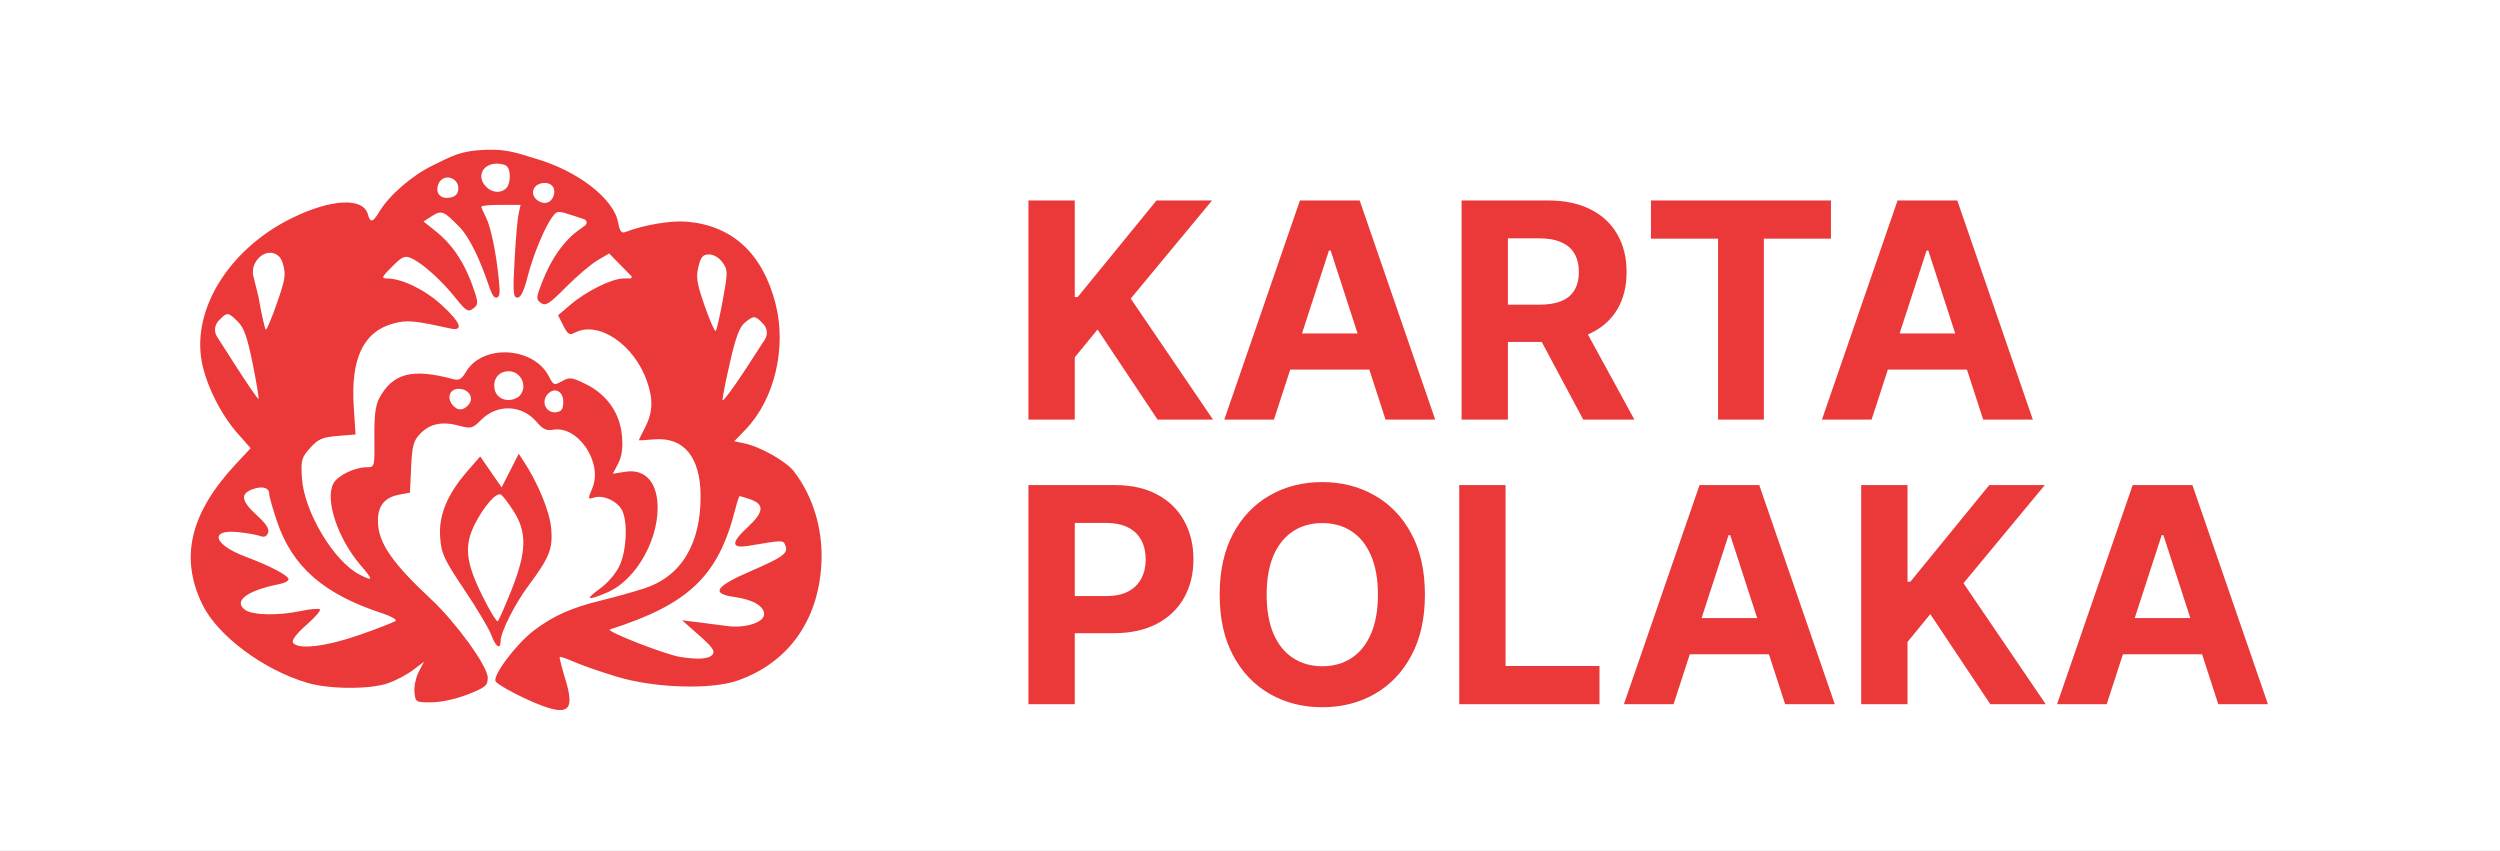 <?xml version="1.0" encoding="UTF-8"?> <svg xmlns="http://www.w3.org/2000/svg" width="852" height="290" viewBox="0 0 852 290" fill="none"><rect x="0" y="0" width="852" height="290" fill="#333333" stroke="none"/><g clip-path="url(#clip0_2_9)"><rect width="852" height="290" fill="white"></rect><path d="M350.491 143V68.317H366.281V101.246H367.265L394.141 68.317H413.067L385.353 101.757L413.395 143H394.506L374.048 112.295L366.281 121.777V143H350.491ZM434.163 143H417.243L443.024 68.317H463.372L489.118 143H472.197L453.49 85.383H452.907L434.163 143ZM433.105 113.645H473.072V125.97H433.105V113.645ZM498.106 143V68.317H527.571C533.211 68.317 538.025 69.326 542.012 71.344C546.023 73.337 549.074 76.169 551.165 79.84C553.28 83.487 554.337 87.778 554.337 92.713C554.337 97.672 553.268 101.939 551.128 105.513C548.989 109.062 545.889 111.785 541.83 113.681C537.794 115.577 532.907 116.525 527.17 116.525H507.442V103.835H524.617C527.632 103.835 530.136 103.422 532.13 102.595C534.123 101.769 535.606 100.529 536.578 98.876C537.575 97.223 538.074 95.168 538.074 92.713C538.074 90.233 537.575 88.143 536.578 86.441C535.606 84.739 534.111 83.451 532.093 82.575C530.1 81.676 527.583 81.226 524.545 81.226H513.896V143H498.106ZM538.438 109.013L557 143H539.569L521.408 109.013H538.438ZM562.652 81.335V68.317H623.988V81.335H601.124V143H585.516V81.335H562.652ZM637.836 143H620.916L646.697 68.317H667.046L692.791 143H675.87L657.163 85.383H656.58L637.836 143ZM636.779 113.645H676.746V125.97H636.779V113.645ZM350.491 240V165.317H379.956C385.62 165.317 390.446 166.399 394.433 168.563C398.42 170.702 401.459 173.68 403.549 177.497C405.664 181.289 406.722 185.665 406.722 190.625C406.722 195.584 405.652 199.96 403.513 203.753C401.374 207.545 398.274 210.499 394.214 212.614C390.178 214.729 385.292 215.786 379.555 215.786H360.774V203.133H377.002C380.041 203.133 382.545 202.61 384.514 201.565C386.508 200.495 387.99 199.024 388.963 197.152C389.96 195.256 390.458 193.08 390.458 190.625C390.458 188.145 389.96 185.981 388.963 184.134C387.99 182.262 386.508 180.815 384.514 179.794C382.521 178.749 379.992 178.226 376.929 178.226H366.281V240H350.491ZM485.608 202.659C485.608 210.803 484.064 217.731 480.976 223.444C477.913 229.157 473.732 233.521 468.432 236.536C463.157 239.526 457.225 241.021 450.636 241.021C444 241.021 438.043 239.514 432.768 236.499C427.493 233.485 423.323 229.121 420.26 223.408C417.197 217.695 415.665 210.778 415.665 202.659C415.665 194.514 417.197 187.586 420.26 181.873C423.323 176.16 427.493 171.808 432.768 168.818C438.043 165.803 444 164.296 450.636 164.296C457.225 164.296 463.157 165.803 468.432 168.818C473.732 171.808 477.913 176.16 480.976 181.873C484.064 187.586 485.608 194.514 485.608 202.659ZM469.599 202.659C469.599 197.383 468.809 192.934 467.229 189.312C465.673 185.69 463.473 182.942 460.628 181.071C457.784 179.199 454.453 178.263 450.636 178.263C446.82 178.263 443.489 179.199 440.645 181.071C437.8 182.942 435.588 185.69 434.008 189.312C432.452 192.934 431.674 197.383 431.674 202.659C431.674 207.934 432.452 212.383 434.008 216.005C435.588 219.628 437.8 222.375 440.645 224.247C443.489 226.119 446.82 227.054 450.636 227.054C454.453 227.054 457.784 226.119 460.628 224.247C463.473 222.375 465.673 219.628 467.229 216.005C468.809 212.383 469.599 207.934 469.599 202.659ZM497.304 240V165.317H513.094V226.982H545.111V240H497.304ZM570.346 240H553.426L579.207 165.317H599.556L625.301 240H608.38L589.673 182.383H589.09L570.346 240ZM569.289 210.645H609.256V222.97H569.289V210.645ZM634.29 240V165.317H650.08V198.246H651.064L677.94 165.317H696.866L669.152 198.757L697.194 240H678.305L657.847 209.295L650.08 218.777V240H634.29ZM717.962 240H701.041L726.823 165.317H747.171L772.916 240H755.996L737.289 182.383H736.705L717.962 240ZM716.904 210.645H756.871V222.97H716.904V210.645Z" fill="#EB3838"></path><path d="M184.814 240.535C178.957 238.386 169.763 233.577 168.923 232.224C167.739 230.315 176.014 219.331 182.061 214.786C188.713 209.788 194.884 207.054 205.105 204.581C209.322 203.56 215.814 201.744 219.533 200.545C232.133 196.481 238.867 185.403 238.763 168.906C238.68 155.711 233.02 148.872 222.901 149.739C220.04 149.985 217.699 150.116 217.699 150.03C217.699 149.946 218.685 147.951 219.889 145.598C222.496 140.508 222.657 136.052 220.46 129.851C215.992 117.241 203.838 109.143 195.804 113.425C194.101 114.332 193.468 113.926 191.98 110.971L190.197 107.431L194.366 103.883C199.924 99.153 208.597 94.89 212.661 94.89H214.815C215.008 94.89 215.181 94.775 215.256 94.597C215.331 94.42 215.292 94.215 215.157 94.078C213.07 91.95 207.607 86.379 207.607 86.379L203.618 88.712C201.425 89.996 196.608 94.093 192.915 97.817C187.136 103.645 185.943 104.401 184.352 103.243C182.63 101.989 182.663 101.49 184.839 95.94C187.933 88.049 192.136 82.096 197.195 78.443C197.195 78.443 198.326 77.626 199.405 76.847C199.775 76.58 199.964 76.128 199.895 75.677C199.825 75.227 199.508 74.853 199.075 74.71C197.488 74.185 195.646 73.575 195.646 73.575C190.164 71.762 189.904 71.768 188.376 73.751C185.711 77.207 181.677 86.893 179.794 94.353C178.573 99.195 177.48 101.433 176.338 101.433C174.896 101.433 174.763 99.682 175.366 88.62C175.75 81.572 176.373 74.457 176.75 72.808L177.435 69.809H170.737C167.052 69.809 164.038 70.078 164.038 70.408C164.038 70.738 164.721 72.332 165.556 73.952C167.253 77.246 169.026 85.727 169.988 95.163C170.499 100.168 170.313 101.433 169.063 101.433C168.173 101.433 167.444 99.836 166.787 97.889C163.657 88.62 160.084 80.813 156.314 77.059C151.34 72.107 150.617 71.407 147.118 73.69L144.334 75.506L148.222 78.582C154.513 83.561 158.705 90.045 161.809 99.598C163.004 103.275 162.935 103.925 161.216 105.176C159.498 106.427 158.802 106.004 155.271 101.56C150.571 95.644 144.047 89.761 140.303 88.063C137.943 86.992 137.195 87.305 133.612 90.873C130.12 94.35 129.881 94.89 131.829 94.89C136.895 94.89 144.679 98.644 150.388 103.839C157.09 109.939 158.216 113.001 153.36 111.926C141.214 109.237 138.732 109.013 134.225 110.202C123.886 112.928 119.479 122.088 120.555 138.618L121.169 148.068L115.042 148.573C109.817 149.005 108.439 149.608 105.694 152.667C102.724 155.979 102.509 156.779 102.908 163.029C103.632 174.351 113.764 191.302 122.495 195.798C127.233 198.238 127.312 197.789 123.019 192.796C115.113 183.597 110.653 170.281 113.626 164.749C115.077 162.051 120.903 159.23 125.026 159.23C127.674 159.23 127.697 159.139 127.589 149.142C127.509 141.852 127.961 138.148 129.22 135.781C133.772 127.219 140.453 125.444 154.189 129.149C156.455 129.76 157.265 129.332 158.827 126.698C164.478 117.173 181.845 118.134 187.052 128.26C188.636 131.34 188.841 131.414 191.55 129.9C194.141 128.452 194.855 128.545 199.739 130.958C206.927 134.51 211.33 140.876 211.977 148.653C212.319 152.749 211.923 155.554 210.664 157.979L208.863 161.448L213.092 160.775C219.111 159.816 223.175 163.4 223.963 170.357C225.335 182.481 217.22 197.523 206.94 201.911C200.043 204.855 199.201 204.407 204.477 200.601C207.174 198.656 209.975 195.356 211.188 192.695C213.525 187.57 213.974 178.212 212.082 174.076C210.624 170.89 205.654 168.55 202.477 169.554C200.307 170.24 200.288 170.138 201.867 166.373C205.551 157.595 196.902 144.845 188.367 146.47C186.284 146.866 184.946 146.224 182.961 143.876C177.935 137.927 169.536 137.565 164.018 143.06C160.99 146.075 160.578 146.181 156.314 145.038C150.601 143.506 146.398 144.422 143.099 147.919C140.914 150.236 140.439 152.037 140.109 159.285L139.716 167.897L136.069 168.579C131.024 169.521 128.722 172.415 128.795 177.723C128.896 184.981 133.588 191.814 147.147 204.445C154.895 211.663 166.228 226.865 166.228 231C166.228 233.619 165.437 234.279 159.477 236.637C155.523 238.201 150.417 239.323 147.156 239.344C141.689 239.381 141.582 239.318 141.25 235.906C141.064 233.995 141.723 230.871 142.713 228.964L144.514 225.496L140.786 228.328C138.735 229.885 134.934 231.905 132.34 232.817C126.176 234.982 112.368 234.94 104.826 232.733C89.814 228.34 74.152 216.662 68.968 205.999C61.148 189.914 64.814 174.77 80.61 157.897L85.43 152.749L80.913 147.638C75.251 141.233 70.194 131.07 68.748 123.193C65.436 105.139 78.303 84.695 99.519 74.302C112.972 67.712 123.848 67.204 125.395 73.093C126.165 76.026 127.094 75.821 129.212 72.252C132.576 66.58 140.496 59.721 147.611 56.314C153.776 53.362 156.579 51.348 165.759 51.025C173.373 50.758 177.726 52.677 182.304 53.993C196.784 58.156 209.113 67.629 210.647 75.774C211.229 78.864 211.796 79.599 213.179 79.062C219.484 76.612 228.771 75.068 234.233 75.561C249.637 76.952 259.824 86.355 264.247 103.265C268.189 118.335 264.017 136.065 254.108 146.355L250.229 150.383L253.402 151.028C259.018 152.171 267.908 157.169 270.609 160.702C277.552 169.783 280.845 181.666 279.815 193.912C278.25 212.49 268 226.154 251.264 231.969C242.303 235.083 223.263 234.499 210.581 230.722C205.16 229.108 198.554 226.832 195.901 225.665C193.248 224.498 190.932 223.687 190.755 223.864C190.577 224.041 191.445 227.492 192.683 231.532C195.812 241.739 193.937 243.883 184.814 240.535ZM242.784 223.148C243.789 221.941 242.876 220.604 238.263 216.523L232.483 211.409L237.685 212.036C240.546 212.381 245.046 212.967 247.685 213.336C253.892 214.206 260.409 212.156 260.409 209.333C260.409 206.542 256.588 204.332 250.214 203.436C242.202 202.31 243.729 199.896 255.748 194.686C266.987 189.814 268.686 188.561 267.662 185.902C266.935 184.016 267.027 184.015 255.207 185.998C249.089 187.025 249.003 184.999 254.934 179.535C260.288 174.601 260.562 171.871 255.865 170.241C253.968 169.583 252.262 169.044 252.075 169.044C251.886 169.044 251.2 171.13 250.55 173.679C244.771 196.339 234.772 205.902 207.843 214.521C206.163 215.058 226.798 223.113 231.868 223.898C237.955 224.84 241.58 224.592 242.784 223.148ZM122.635 216.346C128.843 214.172 134.323 212.03 134.813 211.587C135.304 211.143 133.283 209.991 130.323 209.027C110.362 202.525 99.672 193.213 94.418 177.749C92.956 173.446 91.76 169.221 91.76 168.36C91.76 166.145 89.346 165.496 85.925 166.791C81.821 168.345 82.273 170.817 87.537 175.608C90.734 178.517 91.864 180.287 91.361 181.593C90.885 182.829 90.011 183.197 88.739 182.698C87.69 182.287 84.312 181.684 81.232 181.358C71.143 180.29 72.749 185.647 83.746 189.744C91.945 192.799 98.331 196.15 98.331 197.398C98.331 197.974 96.976 198.712 95.319 199.037C84.263 201.207 79.409 204.809 83.482 207.82C86.024 209.7 94.88 209.872 102.733 208.195C105.816 207.537 108.646 207.304 109.021 207.678C109.397 208.053 107.305 210.461 104.372 213.031C101.083 215.913 99.349 218.2 99.845 219C101.408 221.519 111.074 220.393 122.635 216.346ZM191.964 136.889C191.964 133.023 188.544 131.71 186.329 134.725C184.379 137.381 186.382 140.937 189.574 140.484C191.421 140.222 191.964 139.406 191.964 136.889ZM159.734 137.874C161.679 135.539 159.724 132.512 156.268 132.512C153.288 132.512 152.164 135.543 154.225 138.017C155.943 140.078 157.94 140.026 159.734 137.874ZM260.161 110.439C257.358 107.469 256.942 107.435 253.851 109.928C252.064 111.368 250.748 114.867 248.824 123.286C247.391 129.56 246.218 135.43 246.217 136.329C246.216 137.228 249.875 132.326 254.35 125.434C254.35 125.434 258.242 119.44 260.642 115.743C261.724 114.076 261.526 111.886 260.161 110.44C260.161 110.439 260.161 110.439 260.161 110.439ZM86.118 123.965C84.3 114.934 83.161 111.706 81.047 109.601C77.708 106.276 77.396 106.265 74.466 109.37C74.466 109.37 74.466 109.37 74.466 109.37C73.088 110.83 72.881 113.039 73.962 114.73C76.273 118.345 79.942 124.084 79.942 124.084C84.242 130.81 87.918 136.156 88.111 135.964C88.304 135.772 87.407 130.372 86.118 123.965ZM176.961 135.02C180.033 131.961 177.719 126.515 173.347 126.515C170.412 126.515 168.419 128.499 168.419 131.421C168.419 134.345 170.412 136.329 173.347 136.329C174.612 136.329 176.238 135.74 176.961 135.02ZM246.353 102.162C248.082 92.677 248.076 92.024 246.235 89.438C245.089 87.828 243.221 86.711 241.674 86.711C239.545 86.711 238.86 87.498 238.012 90.914C237.137 94.444 237.478 96.578 240.146 104.239C241.892 109.256 243.593 113.091 243.925 112.761C244.258 112.431 245.35 107.662 246.353 102.162ZM94.436 103.154C97.336 94.824 97.509 93.555 96.296 89.522C94.948 85.043 89.409 84.922 86.877 89.741C86.177 91.084 85.991 92.636 86.355 94.106C86.978 96.678 88.114 101.276 88.114 101.276C89.168 107.36 90.302 112.338 90.635 112.338C90.967 112.338 92.678 108.205 94.436 103.154ZM188.56 66.998C189.652 64.165 188.005 62.039 184.989 62.389C181.541 62.788 180.467 66.316 183.19 68.298C185.32 69.849 187.681 69.277 188.56 66.998ZM156.152 64.806C156.777 60.448 150.946 58.726 149.374 62.805C148.28 65.641 149.928 67.763 152.954 67.414C154.893 67.19 155.931 66.344 156.152 64.806ZM172.745 63.877C173.464 63.013 173.894 60.928 173.7 59.242C173.419 56.798 172.724 56.106 170.269 55.826C164.758 55.197 162.015 60.005 165.759 63.733C167.908 65.873 171.028 65.937 172.745 63.877ZM167.473 216.48C166.71 214.381 162.571 207.418 158.273 201.008C151.246 190.526 150.413 188.716 149.999 183.021C149.459 175.576 152.452 168.403 159.439 160.392L163.657 155.558L170.948 166.11L176.782 154.646L178.471 157.211C183.331 164.597 187.325 174.293 187.84 179.958C188.474 186.916 187.266 190.009 180.264 199.356C175.558 205.638 170.637 215.349 170.62 218.389C170.603 221.547 168.949 220.545 167.473 216.48ZM174.318 201.078C179.459 188.153 179.654 181.45 175.097 174.295C173.349 171.55 171.379 168.972 170.718 168.565C169.214 167.64 164.921 172.494 161.83 178.614C158.143 185.917 158.695 191.485 164.221 202.719C166.831 208.026 169.28 212.065 169.664 211.697C170.047 211.329 172.141 206.55 174.318 201.078Z" fill="#EB3838"></path></g><defs><clipPath id="clip0_2_9"><rect width="852" height="290" fill="white"></rect></clipPath></defs></svg> 